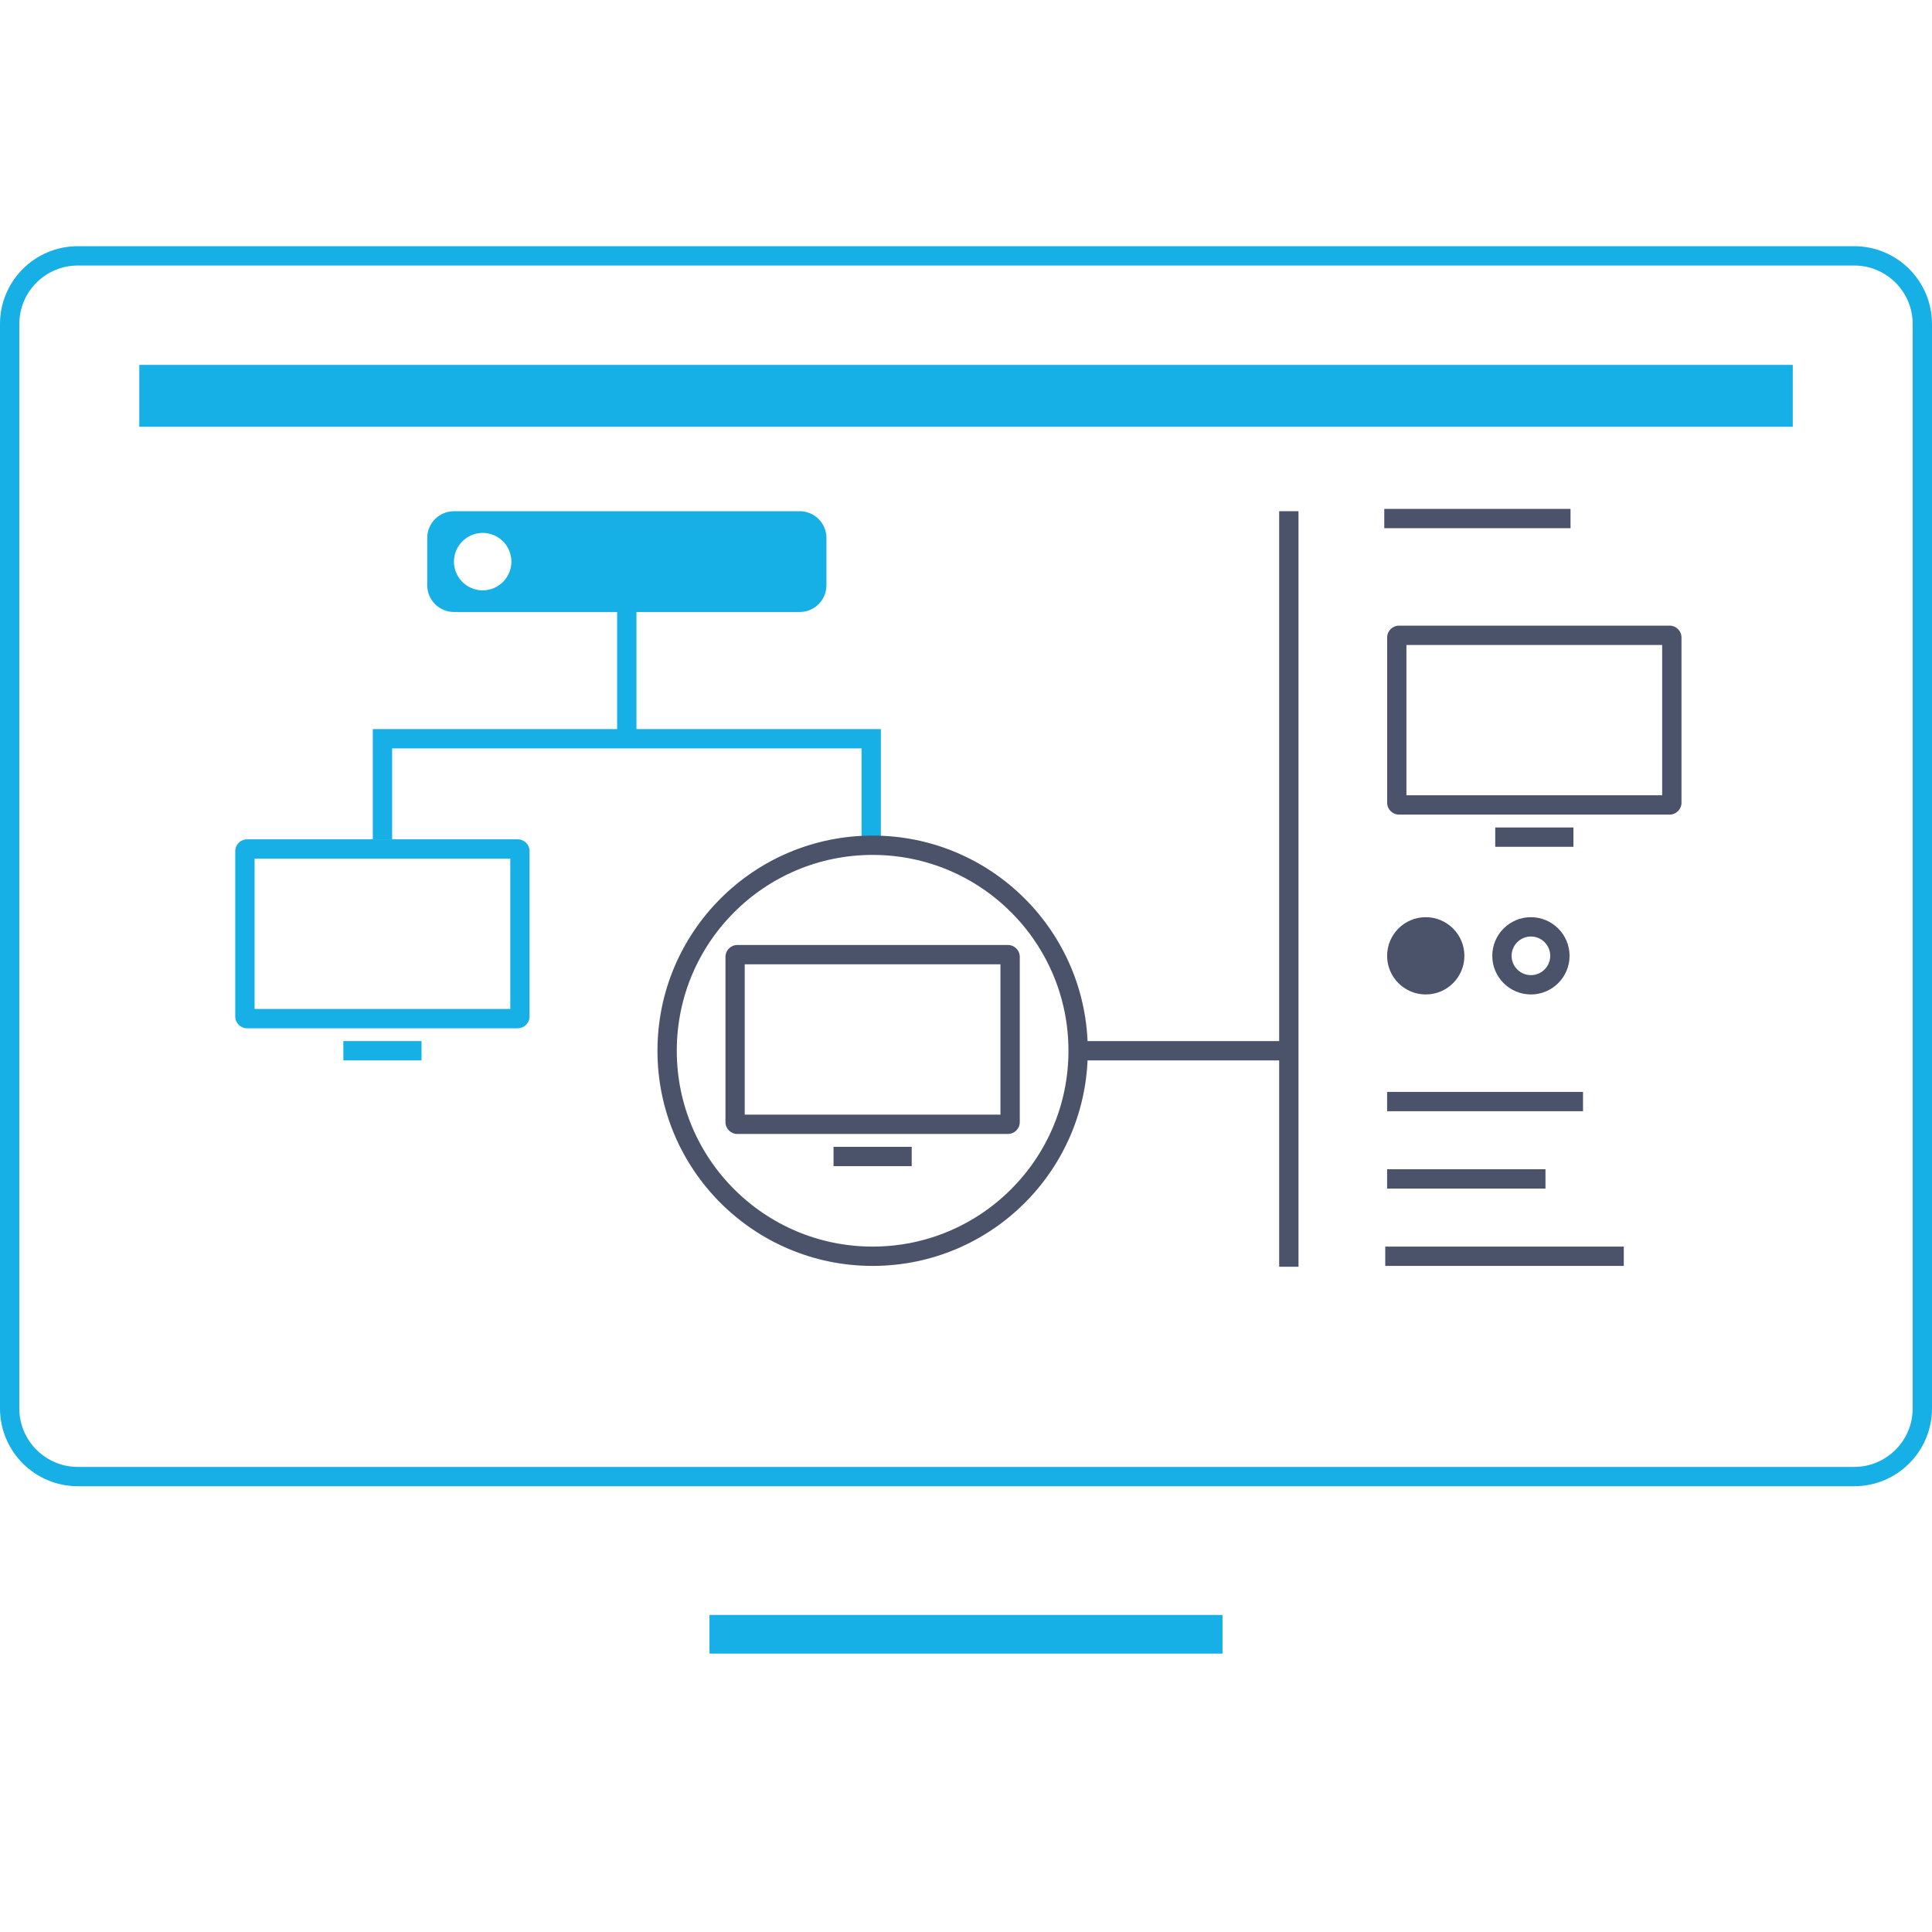 <?xml version="1.0" encoding="UTF-8"?><svg id="Layer_3" xmlns="http://www.w3.org/2000/svg" viewBox="0 0 300 300"><defs><style>.cls-1,.cls-2{stroke-width:3px;}.cls-1,.cls-2,.cls-3{fill:none;stroke-miterlimit:10;}.cls-1,.cls-3{stroke:#16afe6;}.cls-2{stroke:#4b536b;}.cls-3{stroke-width:6px;}.cls-4{fill:#16afe6;}.cls-5{fill:#4b536b;}</style></defs><g><line class="cls-3" x1="110.17" y1="253.77" x2="189.83" y2="253.77"/><path class="cls-4" d="M287.92,41.23c5.01,0,9.08,4.07,9.08,9.08V218.7c0,5.01-4.07,9.08-9.08,9.08H12.08c-5.01,0-9.08-4.07-9.08-9.08V50.31c0-5.01,4.07-9.08,9.08-9.08H287.92m0-3H12.08C5.41,38.23,0,43.64,0,50.31V218.7c0,6.67,5.41,12.08,12.08,12.08H287.92c6.67,0,12.08-5.41,12.08-12.08V50.31c0-6.67-5.41-12.08-12.08-12.08h0Z"/><rect class="cls-4" x="21.63" y="56.66" width="256.75" height="9.61"/></g><g><line class="cls-2" x1="232.18" y1="129.99" x2="244.32" y2="129.99"/><path class="cls-5" d="M258.1,100.15v23.34h-39.71v-23.34h39.71m1.16-3h-42.02c-1.02,0-1.84,.82-1.84,1.84v25.66c0,1.02,.82,1.84,1.84,1.84h42.02c1.02,0,1.84-.82,1.84-1.84v-25.66c0-1.02-.82-1.84-1.84-1.84h0Z"/></g><g><circle class="cls-5" cx="221.39" cy="148.42" r="6"/><path class="cls-5" d="M237.72,145.42c1.65,0,3,1.35,3,3s-1.35,3-3,3-3-1.35-3-3,1.35-3,3-3m0-3c-3.31,0-6,2.69-6,6s2.69,6,6,6,6-2.69,6-6-2.69-6-6-6h0Z"/></g><line class="cls-2" x1="214.95" y1="80.52" x2="243.87" y2="80.52"/><line class="cls-2" x1="215.39" y1="171.05" x2="245.81" y2="171.05"/><polyline class="cls-1" points="135.28 130.33 135.28 114.71 59.39 114.71 59.39 130.33"/><g><line class="cls-2" x1="129.43" y1="179.58" x2="141.57" y2="179.58"/><path class="cls-5" d="M155.35,149.74v23.34h-39.71v-23.34h39.71m1.16-3h-42.02c-1.02,0-1.84,.82-1.84,1.84v25.66c0,1.02,.82,1.84,1.84,1.84h42.02c1.02,0,1.84-.82,1.84-1.84v-25.66c0-1.02-.82-1.84-1.84-1.84h0Z"/></g><g><line class="cls-1" x1="53.32" y1="163.16" x2="65.45" y2="163.16"/><path class="cls-4" d="M79.24,133.33v23.34H39.53v-23.34h39.71m1.16-3H38.37c-1.02,0-1.84,.82-1.84,1.84v25.66c0,1.02,.82,1.84,1.84,1.84h42.02c1.02,0,1.84-.82,1.84-1.84v-25.66c0-1.02-.82-1.84-1.84-1.84h0Z"/></g><path class="cls-4" d="M124.17,79.38h-53.67c-2.3,0-4.16,1.86-4.16,4.16v7.33c0,2.3,1.86,4.16,4.16,4.16h53.67c2.3,0,4.16-1.86,4.16-4.16v-7.33c0-2.3-1.86-4.16-4.16-4.16Zm-49.22,12.29c-2.46,0-4.46-2-4.46-4.46s2-4.46,4.46-4.46,4.46,2,4.46,4.46-2,4.46-4.46,4.46Z"/><line class="cls-1" x1="97.33" y1="94.49" x2="97.33" y2="113.45"/><line class="cls-2" x1="215.39" y1="183.06" x2="239.98" y2="183.06"/><circle class="cls-2" cx="135.5" cy="163.16" r="31.91"/><line class="cls-2" x1="166.7" y1="163.16" x2="200.13" y2="163.16"/><line class="cls-2" x1="200.13" y1="79.38" x2="200.13" y2="196.7"/><line class="cls-2" x1="215.1" y1="195.07" x2="252.14" y2="195.07"/></svg>